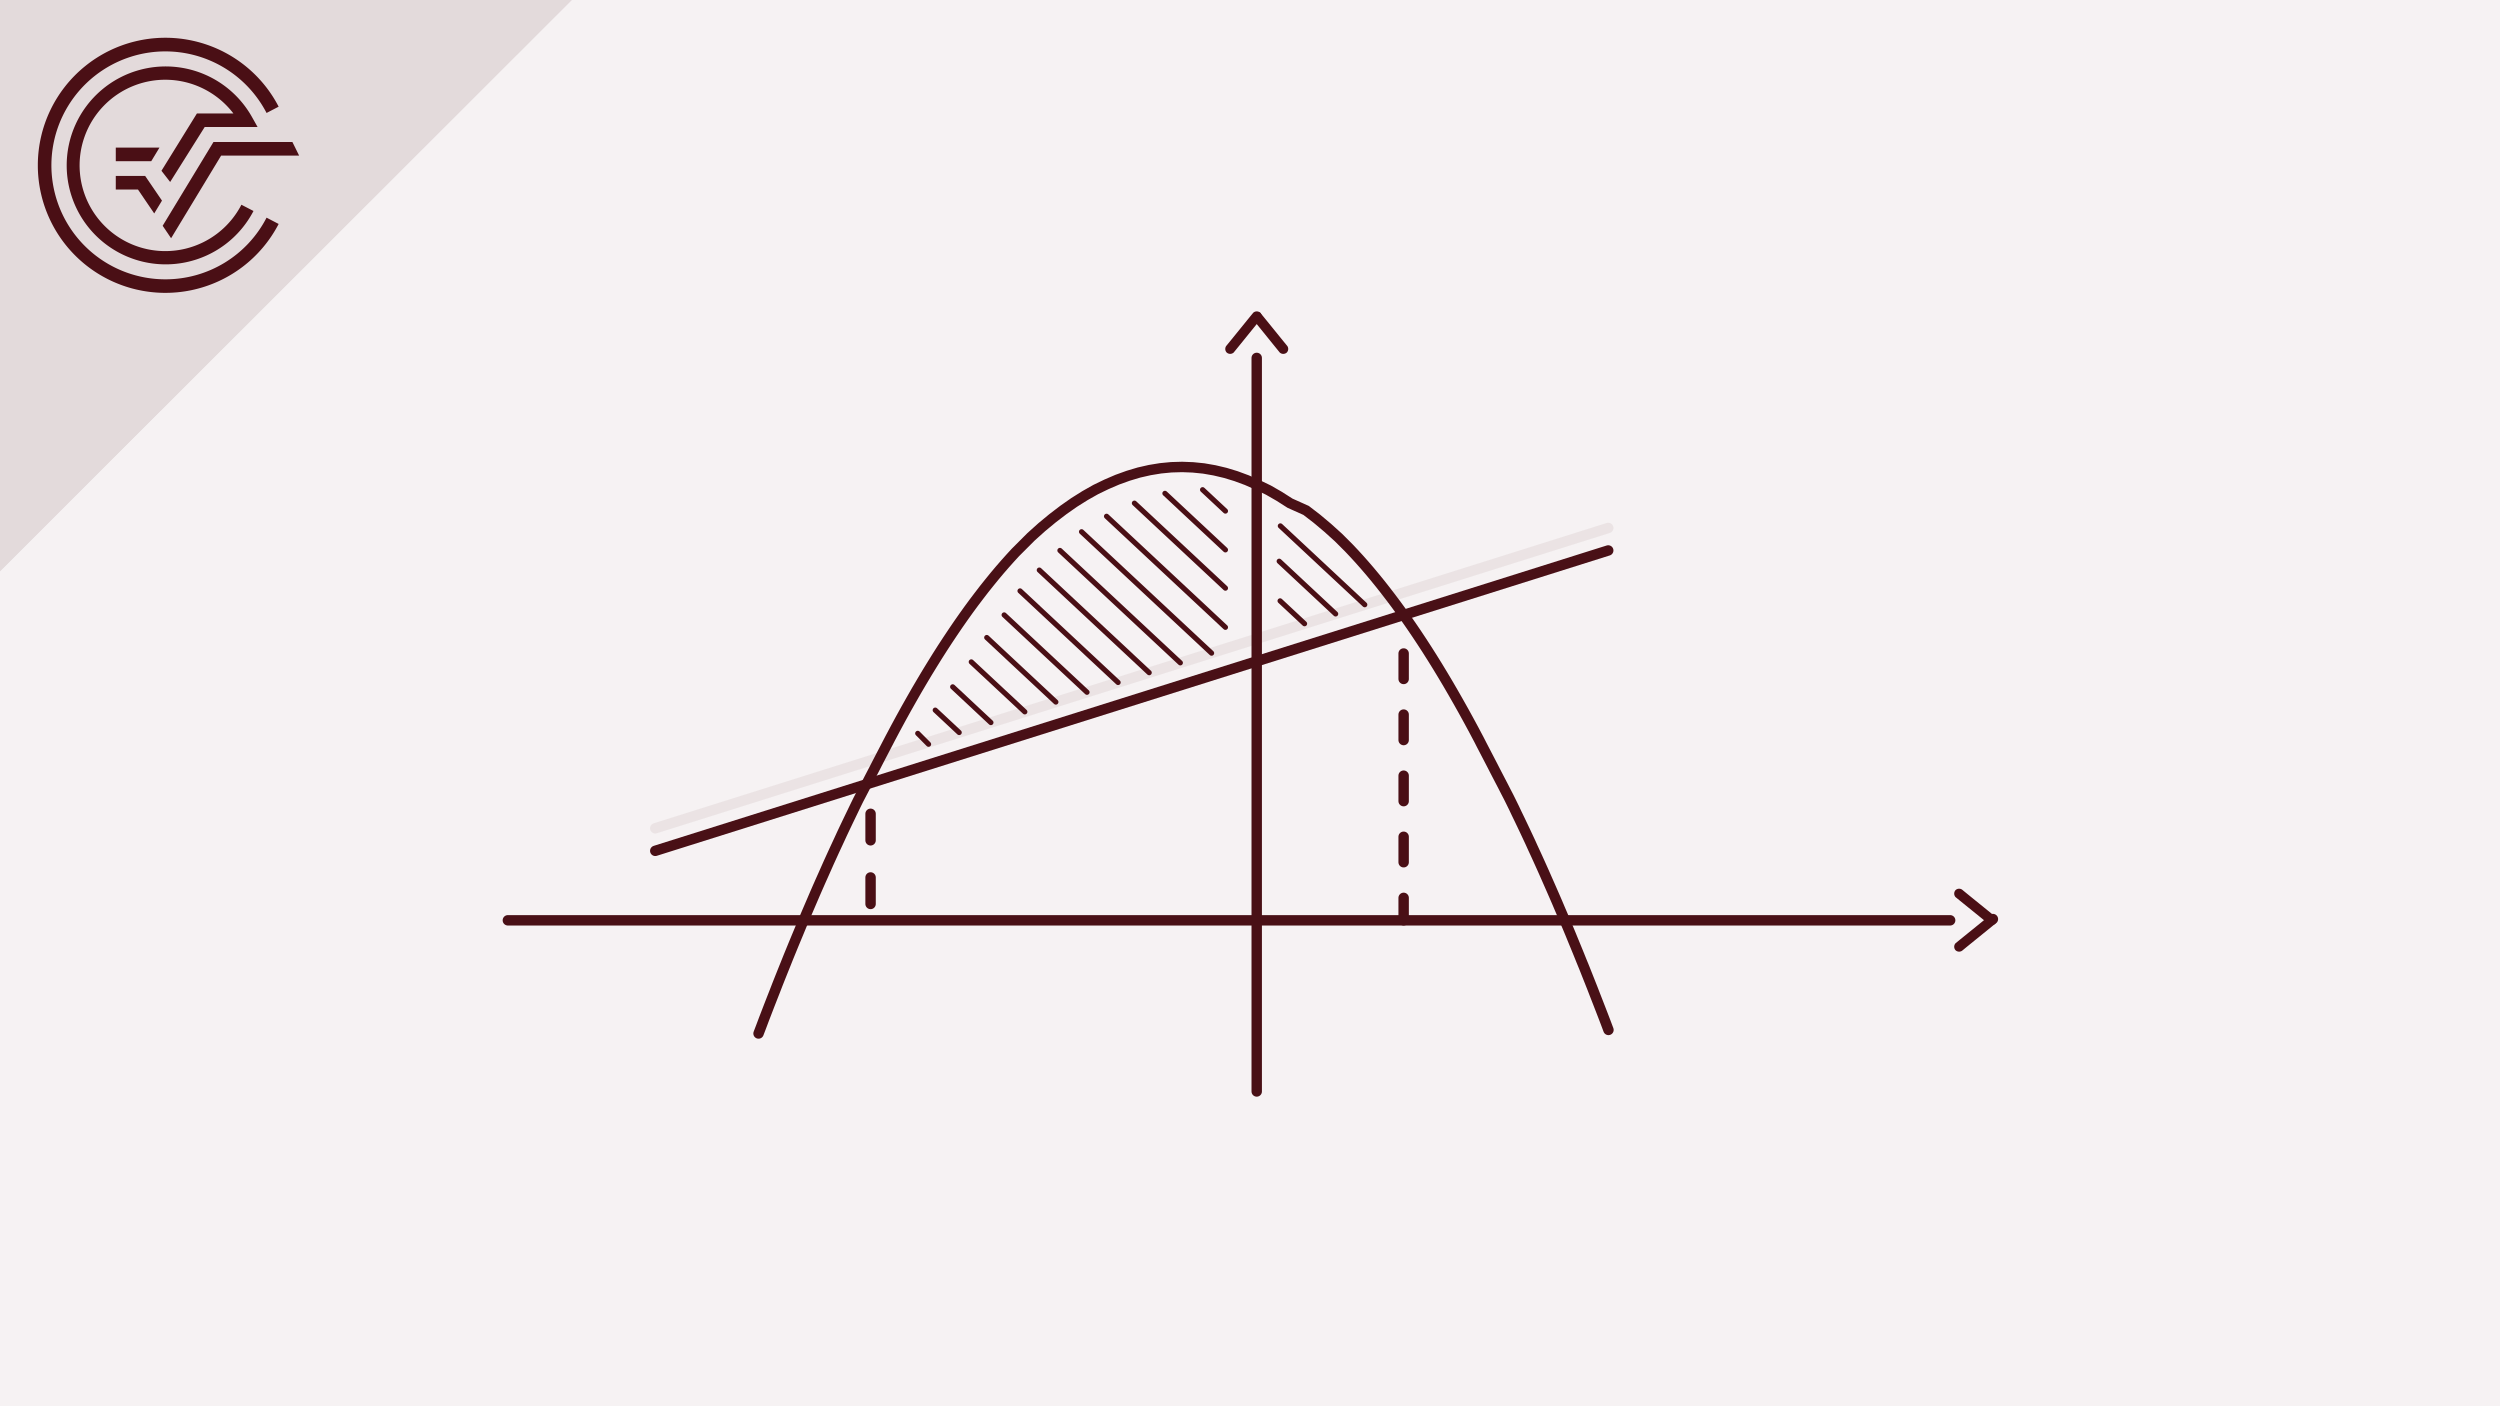 <svg xmlns="http://www.w3.org/2000/svg" viewBox="0 0 480 270"><defs><style>.cls-1{fill:#f6f2f3;}.cls-2,.cls-3,.cls-4,.cls-5,.cls-7{fill:none;stroke-linecap:round;stroke-miterlimit:10;}.cls-2,.cls-3,.cls-7{stroke:#4a0f15;}.cls-2,.cls-3,.cls-4,.cls-5{stroke-width:2px;}.cls-2{stroke-dasharray:4.89 6.84;}.cls-3{stroke-dasharray:5.09 7.13;}.cls-4,.cls-5{stroke:#491016;}.cls-5{opacity:0.07;}.cls-6{fill:#4a0f15;}.cls-8{fill:#e3dadb;}</style></defs><title>Integrale Crashkurs Thumbnails Element 6 6. Fläche zischen Funktionen</title><g id="Ebene_2" data-name="Ebene 2"><g id="Ebene_1-2" data-name="Ebene 1"><rect class="cls-1" width="480" height="270"/><line class="cls-2" x1="269.5" y1="125.47" x2="269.5" y2="176.7"/><line class="cls-3" x1="167.15" y1="156.25" x2="167.15" y2="180.51"/><line class="cls-4" x1="125.81" y1="163.36" x2="308.78" y2="105.69"/><line class="cls-5" x1="125.81" y1="159.03" x2="308.78" y2="101.37"/><path class="cls-4" d="M145.64,198.43l.52-1.36.51-1.36.52-1.35.52-1.35.52-1.33.52-1.32.51-1.32.52-1.31.52-1.3.52-1.29.51-1.28.52-1.27.52-1.27.52-1.25.52-1.25.51-1.24.52-1.23.52-1.22.52-1.21.52-1.21.51-1.19.52-1.19.52-1.18.52-1.16.52-1.17.51-1.15.52-1.14.52-1.14.52-1.12.52-1.12.51-1.11.52-1.1.52-1.09.52-1.08.52-1.08.51-1.06.52-1.06.52-1,.52-1,.52-1,.51-1,.52-1,.52-1,.51-1,.52-1,.52-1,.52-1,1-1.92,1-1.88,1-1.85,1-1.81,1-1.77,1-1.75,1-1.7,1-1.68,1-1.63,1-1.61,1-1.57,1-1.53,1-1.5,1-1.47,1-1.43,1-1.4,1-1.36,1-1.32,1-1.3,1-1.25,1-1.23,1-1.19,1-1.15,1-1.12,1-1.09,1-1,1-1,1-1,2.07-1.86,2.08-1.72,2.07-1.58,2.07-1.45,2.07-1.3,2.07-1.17,2.07-1,2.07-.89,2.08-.75,2.07-.62,2.07-.47,2.07-.34,2.07-.2,2.08-.06,2.07.08,2.07.21,2.07.36,2.07.49,2.07.63,2.08.77,2.07.91,2.07,1,2.07,1.19,2.07,1.32L250.77,98l2.08,1.6,2.07,1.74,2.07,1.87,1,1,1,1,1,1.06,1,1.09,1,1.13,1,1.16,1,1.2,1,1.23,1,1.27,1,1.3,1,1.33,1,1.37,1,1.41,1,1.44,1,1.47,1,1.51,1,1.54,1,1.58,1,1.61,1,1.65,1,1.68,1,1.72,1,1.75,1,1.78,1,1.82,1,1.85,1,1.89.51,1,.52,1,.52,1,.52,1,.52,1,.51,1,.52,1,.52,1,.52,1,.51,1,.52,1,.52,1.05.52,1.06.51,1.08.52,1.07.52,1.09.52,1.09.52,1.11.52,1.11.51,1.13.52,1.12.52,1.14.52,1.15.52,1.16.51,1.16.52,1.18.52,1.18.52,1.19.52,1.2.51,1.21.52,1.21.52,1.23.52,1.23.52,1.25.51,1.25.52,1.26.52,1.27.51,1.27.53,1.29.51,1.29.52,1.31.52,1.31.51,1.32.52,1.33.52,1.34.52,1.34.52,1.36.51,1.36"/><line class="cls-4" x1="374.43" y1="176.7" x2="97.51" y2="176.7"/><line class="cls-4" x1="241.29" y1="68.72" x2="241.29" y2="209.56"/><path class="cls-6" d="M383.1,176c-2.08-1.71-4.19-3.39-6.27-5.1a1,1,0,0,0-1.36,0,1,1,0,0,0,0,1.35c2.09,1.71,4.2,3.39,6.28,5.1a1,1,0,0,0,1.35,0,1,1,0,0,0,0-1.35Z"/><path class="cls-6" d="M381.75,176c-2.08,1.71-4.19,3.39-6.28,5.1a1,1,0,0,0,0,1.35,1,1,0,0,0,1.36,0c2.08-1.71,4.19-3.39,6.27-5.1a1,1,0,1,0-1.35-1.35Z"/><path class="cls-6" d="M240.62,60.05c-1.71,2.08-3.39,4.19-5.1,6.27a1,1,0,0,0,0,1.36,1,1,0,0,0,1.35,0c1.71-2.09,3.39-4.2,5.1-6.28a1,1,0,0,0,0-1.35,1,1,0,0,0-1.35,0Z"/><path class="cls-6" d="M240.62,61.4c1.7,2.08,3.39,4.19,5.09,6.28a1,1,0,0,0,1.36,0,1,1,0,0,0,0-1.36c-1.71-2.08-3.39-4.19-5.1-6.27a1,1,0,0,0-1.35,1.35Z"/><line class="cls-7" x1="199.55" y1="109.46" x2="220.64" y2="129.15"/><line class="cls-7" x1="195.85" y1="113.46" x2="214.67" y2="131.03"/><line class="cls-7" x1="192.8" y1="118.07" x2="208.7" y2="132.91"/><line class="cls-7" x1="189.46" y1="122.41" x2="202.72" y2="134.79"/><line class="cls-7" x1="186.49" y1="127.09" x2="196.76" y2="136.67"/><line class="cls-7" x1="182.92" y1="131.88" x2="190.25" y2="138.73"/><line class="cls-7" x1="179.57" y1="136.35" x2="184.16" y2="140.64"/><line class="cls-7" x1="176.21" y1="140.81" x2="178.28" y2="142.89"/><line class="cls-7" x1="212.46" y1="99.13" x2="235.28" y2="120.44"/><line class="cls-7" x1="207.66" y1="102.1" x2="232.62" y2="125.4"/><line class="cls-7" x1="203.51" y1="105.69" x2="226.62" y2="127.26"/><line class="cls-7" x1="217.81" y1="96.61" x2="235.28" y2="112.92"/><line class="cls-7" x1="223.67" y1="94.73" x2="235.28" y2="105.57"/><line class="cls-7" x1="245.78" y1="115.37" x2="250.47" y2="119.75"/><line class="cls-7" x1="230.9" y1="94.03" x2="235.28" y2="98.12"/><line class="cls-7" x1="245.61" y1="107.76" x2="256.44" y2="117.87"/><line class="cls-7" x1="245.83" y1="100.98" x2="262.03" y2="116.1"/><polygon class="cls-8" points="109.77 0 0 0 0 109.67 109.77 0"/><path class="cls-6" d="M31.75,53.63A21.88,21.88,0,1,1,51.18,21.69l2.32-1.21A24.49,24.49,0,1,0,53.5,43l-2.32-1.21A21.82,21.82,0,0,1,31.75,53.63"/><polygon class="cls-6" points="31.23 43.35 32.85 45.74 42.46 29.87 57.43 29.87 56.14 27.26 40.99 27.26 31.23 43.35"/><polygon class="cls-6" points="22.23 36.39 26.49 36.39 29.61 40.98 31.1 38.52 27.87 33.78 22.23 33.78 22.23 36.39"/><path class="cls-6" d="M39.3,24.39H49.46l-1.09-1.94a19,19,0,1,0,.3,18.06l-2.32-1.2a16.45,16.45,0,1,1-1.54-17.53h-7L31,32.79l1.67,2.15Z"/><polygon class="cls-6" points="30.62 28.34 22.23 28.34 22.23 30.95 29.04 30.95 30.62 28.34"/><polygon class="cls-8" points="109.77 0 0 0 0 109.67 109.77 0"/><path class="cls-6" d="M31.75,53.63A21.88,21.88,0,1,1,51.18,21.69l2.32-1.21A24.49,24.49,0,1,0,53.5,43l-2.32-1.21A21.82,21.82,0,0,1,31.75,53.63"/><polygon class="cls-6" points="31.23 43.35 32.85 45.74 42.46 29.87 57.43 29.87 56.14 27.26 40.99 27.26 31.23 43.35"/><polygon class="cls-6" points="22.23 36.39 26.49 36.39 29.61 40.98 31.1 38.52 27.87 33.78 22.23 33.78 22.23 36.39"/><path class="cls-6" d="M39.3,24.39H49.46l-1.09-1.94a19,19,0,1,0,.3,18.06l-2.32-1.2a16.45,16.45,0,1,1-1.54-17.53h-7L31,32.79l1.67,2.15Z"/><polygon class="cls-6" points="30.62 28.34 22.23 28.34 22.23 30.95 29.04 30.95 30.62 28.34"/></g></g></svg>